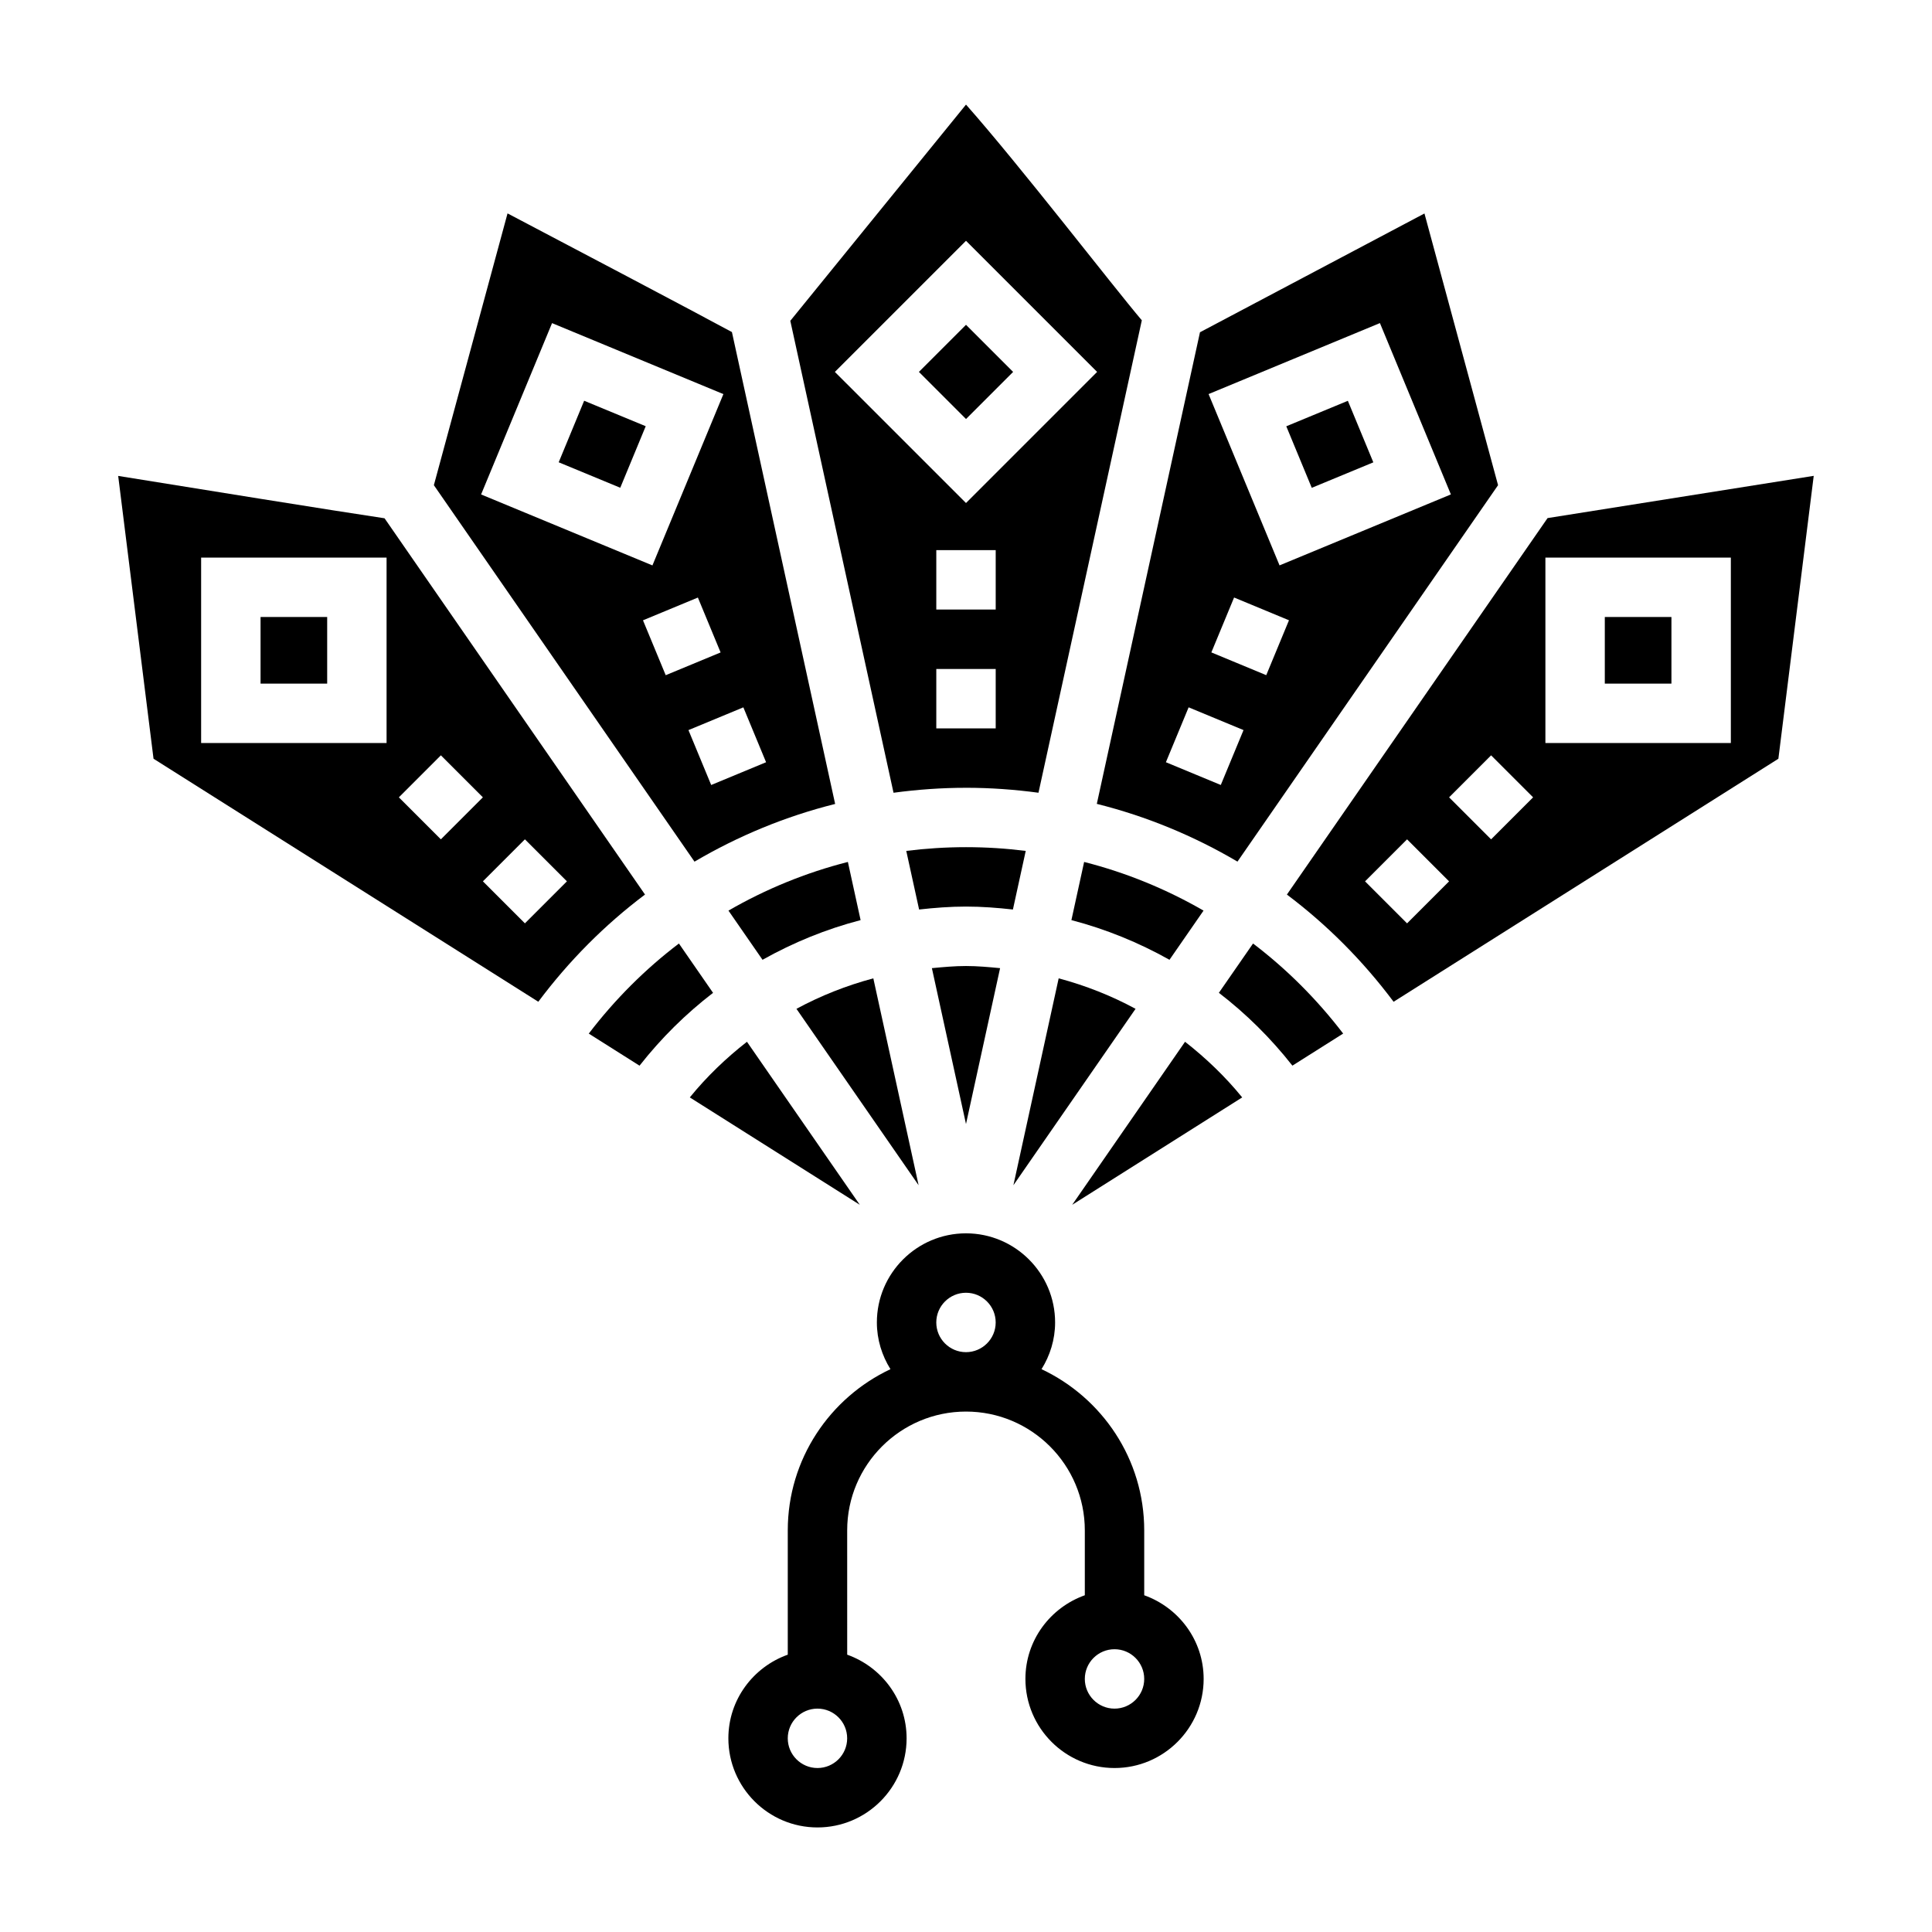 <?xml version="1.0" encoding="UTF-8"?>
<!-- Uploaded to: SVG Repo, www.svgrepo.com, Generator: SVG Repo Mixer Tools -->
<svg fill="#000000" width="800px" height="800px" version="1.1" viewBox="144 144 512 512" xmlns="http://www.w3.org/2000/svg">
 <g>
  <path d="m447.23 566.76v-17.191c0-18.887-11.164-35.164-27.215-42.723 2.246-3.606 3.598-7.824 3.598-12.383 0-13.02-10.598-23.617-23.617-23.617-13.02 0-23.617 10.598-23.617 23.617 0 4.559 1.355 8.777 3.598 12.383-16.047 7.559-27.211 23.84-27.211 42.723v32.938c-9.141 3.258-15.742 11.918-15.742 22.168 0 13.02 10.598 23.617 23.617 23.617s23.617-10.598 23.617-23.617c0-10.25-6.606-18.91-15.742-22.168l-0.004-32.938c0-17.367 14.121-31.488 31.488-31.488s31.488 14.121 31.488 31.488v17.191c-9.141 3.258-15.742 11.918-15.742 22.168 0 13.02 10.598 23.617 23.617 23.617s23.617-10.598 23.617-23.617c-0.004-10.25-6.609-18.906-15.75-22.168zm-86.594 45.785c-4.336 0-7.871-3.527-7.871-7.871s3.535-7.871 7.871-7.871c4.336 0 7.871 3.527 7.871 7.871 0.004 4.344-3.531 7.871-7.871 7.871zm31.488-118.08c0-4.344 3.535-7.871 7.871-7.871 4.336 0 7.871 3.527 7.871 7.871s-3.535 7.871-7.871 7.871c-4.336 0.004-7.871-3.523-7.871-7.871zm47.234 102.34c-4.336 0-7.871-3.527-7.871-7.871s3.535-7.871 7.871-7.871 7.871 3.527 7.871 7.871-3.535 7.871-7.871 7.871z"/>
  <path d="m292.06 266.51 6.746-16.309 16.316 6.75-6.746 16.309z"/>
  <path d="m365.32 357.05-27.352-125.05c-10.848-5.863-43.641-23.137-59.465-31.449l-19.523 72.027 69.07 99.77c11.586-6.82 24.102-12 37.27-15.293zm-75.02-127.42 45.406 18.812-18.805 45.398-45.406-18.805zm24.098 78.758 14.547-6.031 6.023 14.547-14.547 6.031zm26.598 23.066 6.023 14.547-14.547 6.031-6.023-14.547z"/>
  <path d="m213.05 307.51h17.656v17.656h-17.656z"/>
  <path d="m337.05 385.32 9.027 13.035c8.156-4.582 16.863-8.141 25.992-10.516l-3.371-15.414c-11.16 2.836-21.785 7.203-31.648 12.895z"/>
  <path d="m245.91 281.35c-12.801-1.906-51.703-8.172-70.59-11.227l9.367 74.949 101.97 64.402c8.156-10.895 17.672-20.438 28.277-28.41zm0.535 59.559h-49.145v-49.145h49.145zm14.391 25.523-11.133-11.133 11.133-11.133 11.133 11.133zm22.27 22.262-11.133-11.133 11.133-11.133 11.133 11.133z"/>
  <path d="m484.88 256.97 16.316-6.754 6.75 16.309-16.316 6.754z"/>
  <path d="m323.92 394.04c-8.902 6.762-16.941 14.777-23.891 23.875l13.453 8.5c5.738-7.305 12.281-13.762 19.484-19.301z"/>
  <path d="m471.94 372.34 69.062-99.762c-3.535-13.004-14.477-53.41-19.508-72.004l-59.488 31.48-27.34 124.98c13.176 3.297 25.691 8.477 37.273 15.301zm7.629-49.414-14.547-6.031 6.023-14.547 14.547 6.031zm30.125-93.305 18.805 45.406-45.406 18.805-18.805-45.398zm-36.148 107.86-6.023 14.547-14.547-6.031 6.023-14.547z"/>
  <path d="m462.95 385.32c-9.871-5.699-20.492-10.059-31.645-12.895l-3.371 15.414c9.125 2.379 17.84 5.945 25.992 10.516z"/>
  <path d="m387.52 242.56 12.484-12.484 12.484 12.484-12.484 12.484z"/>
  <path d="m400 352.77c6.488 0 12.895 0.465 19.207 1.316l27.387-125.2c-7.945-9.379-32.164-40.852-46.594-57.168l-46.562 57.301 27.355 125.07c6.312-0.852 12.719-1.316 19.207-1.316zm7.871-15.742h-15.742v-15.742h15.742zm0-31.488h-15.742v-15.742h15.742zm-7.871-97.723 34.746 34.746-34.746 34.746-34.75-34.746z"/>
  <path d="m569.29 307.51h17.656v17.656h-17.656z"/>
  <path d="m424.56 403.27-11.996 54.828 32.371-46.75c-6.426-3.481-13.258-6.172-20.375-8.078z"/>
  <path d="m458.05 420.08-29.906 43.203 45.051-28.457c-4.508-5.543-9.625-10.422-15.145-14.746z"/>
  <path d="m554.12 281.3-69.078 99.77c10.605 7.973 20.121 17.508 28.277 28.41l101.97-64.402 9.367-74.973zm-37.234 107.4-11.133-11.133 11.133-11.133 11.133 11.133zm22.27-22.262-11.133-11.133 11.133-11.133 11.133 11.133zm63.535-25.523h-49.145v-49.145h49.145z"/>
  <path d="m415.83 369.5c-5.203-0.656-10.484-0.992-15.828-0.992s-10.629 0.34-15.832 0.992l3.402 15.531c4.098-0.457 8.23-0.781 12.43-0.781 4.195 0 8.328 0.324 12.43 0.781z"/>
  <path d="m476.07 394.04-9.055 13.066c7.211 5.543 13.746 11.996 19.484 19.301l13.453-8.5c-6.949-9.09-14.98-17.105-23.883-23.867z"/>
  <path d="m375.44 403.27c-7.117 1.906-13.949 4.606-20.371 8.078l32.371 46.75z"/>
  <path d="m390.96 400.57 9.039 41.312 9.035-41.312c-2.992-0.285-5.988-0.566-9.035-0.566s-6.047 0.281-9.039 0.566z"/>
  <path d="m341.95 420.08c-5.527 4.32-10.637 9.203-15.145 14.746l45.051 28.457z"/>
 </g>
</svg>